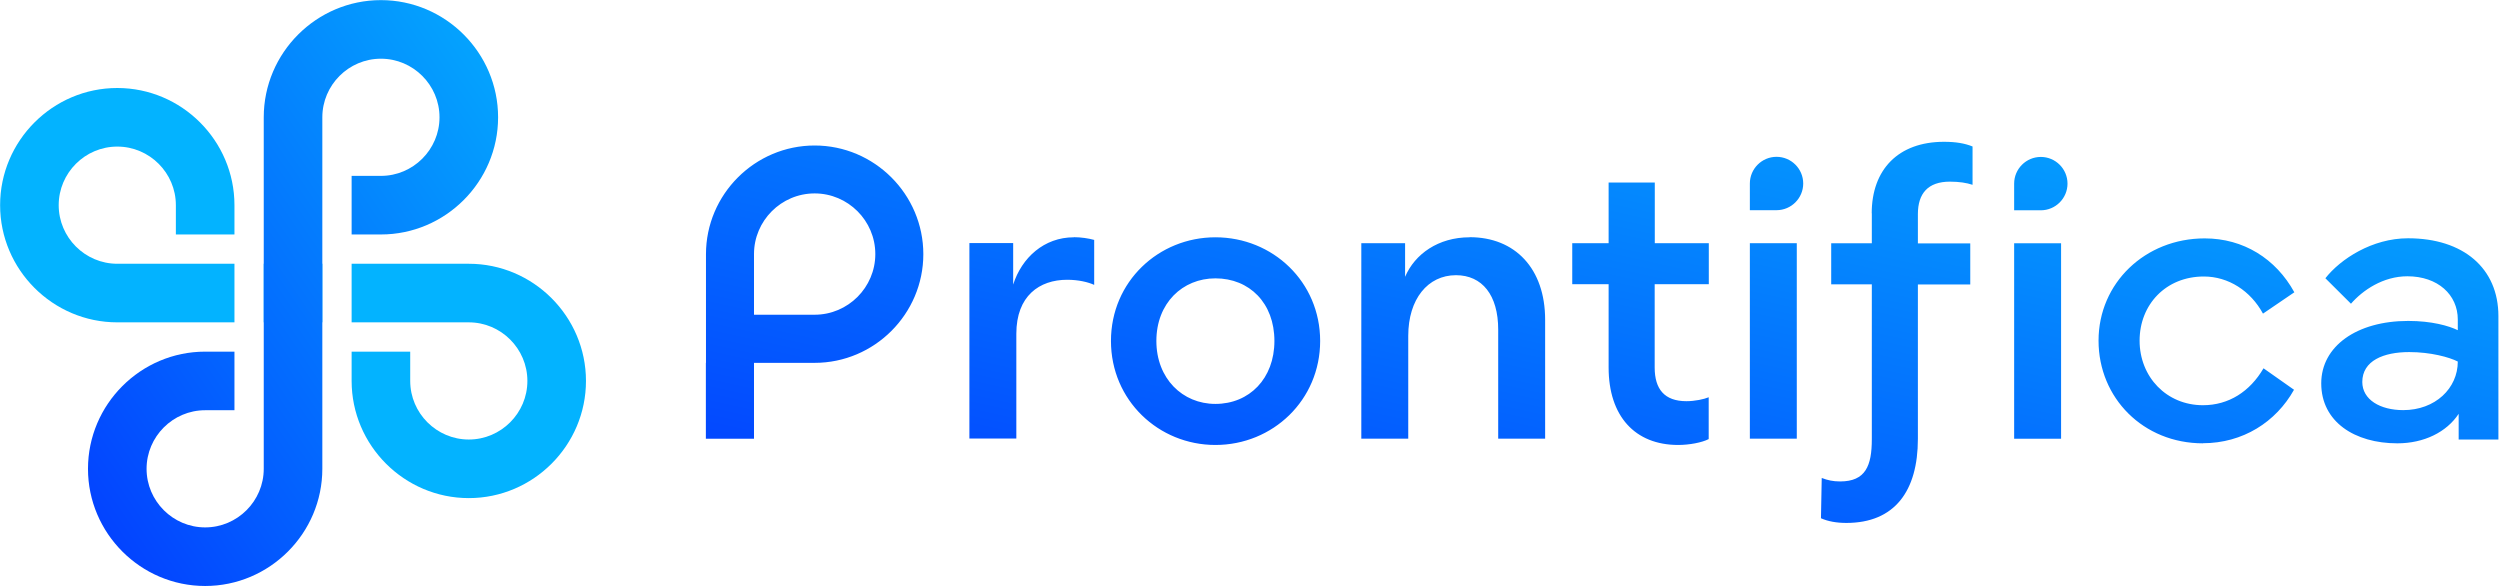 <svg xmlns="http://www.w3.org/2000/svg" width="877" height="206" viewBox="0 0 877 206" fill="none"><g clip-path="url(#clip0_85_2)"><path fill-rule="evenodd" clip-rule="evenodd" d="M123.35 123.355V133.631C123.35 156.246 141.84 174.735 164.455 174.735C187.069 174.735 205.559 156.246 205.559 133.631C205.559 111.016 187.069 92.527 164.455 92.527H143.903H123.35V113.079H143.903H164.455C175.762 113.079 185.007 122.323 185.007 133.631C185.007 144.938 175.762 154.183 164.455 154.183C153.147 154.183 143.903 144.938 143.903 133.631V123.355H123.35ZM113.074 92.527H102.798H92.522V113.079H102.798H113.074V92.527ZM82.246 92.527H61.694H41.142C29.835 92.527 20.59 83.282 20.59 71.975C20.59 60.667 29.835 51.423 41.142 51.423C52.45 51.423 61.694 60.667 61.694 71.975V82.251H82.246V71.975C82.246 49.36 63.757 30.871 41.142 30.871C18.527 30.871 0.038 49.36 0.038 71.975C0.038 94.59 18.527 113.079 41.142 113.079H61.694H82.246V92.527Z" fill="#03B3FF"></path><path fill-rule="evenodd" clip-rule="evenodd" d="M123.35 82.251H133.627C156.241 82.251 174.731 63.761 174.731 41.147C174.731 18.532 156.241 0.042 133.627 0.042C111.012 0.042 92.522 18.532 92.522 41.147V61.699V82.251V102.803V123.355V143.907V164.459C92.522 175.766 83.278 185.011 71.97 185.011C60.663 185.011 51.418 175.766 51.418 164.459C51.418 153.152 60.663 143.907 71.97 143.907H82.246V123.355H71.97C49.355 123.355 30.866 141.844 30.866 164.459C30.866 187.074 49.355 205.563 71.97 205.563C94.585 205.563 113.074 187.074 113.074 164.459V143.907V123.355V102.803V82.251V61.699V41.147C113.074 29.839 122.319 20.595 133.627 20.595C144.934 20.595 154.179 29.839 154.179 41.147C154.179 52.454 144.934 61.699 133.627 61.699H123.35V82.251Z" fill="url(#paint0_linear_85_2)"></path><path d="M656.635 74.802V85.345H642.386V99.747H656.635V154.068C656.635 163.389 654.457 168.89 645.518 168.89C643.035 168.89 641.125 168.47 639.062 167.668L638.795 181.802C641.278 182.91 644.296 183.445 647.696 183.445C664.695 183.445 672.794 172.214 672.794 153.954V99.785H691.168V85.383H672.794V75.107C672.794 67.849 676.346 63.723 684.025 63.723C687.31 63.723 689.908 64.143 691.971 64.831V51.384C689.22 50.276 686.088 49.742 681.962 49.742C665.918 49.742 656.597 59.483 656.597 74.84L656.635 74.802ZM706.563 73.77H715.922C721.08 73.77 725.282 69.568 725.282 64.411C725.282 59.254 721.08 55.052 715.922 55.052C710.765 55.052 706.563 59.254 706.563 64.411V73.77ZM706.563 153.915H723.028V85.345H706.563V153.915ZM247.618 127.289V153.915H264.503V127.289H285.781C306.753 127.289 323.905 110.137 323.905 89.165C323.905 68.193 306.753 51.041 285.781 51.041C264.809 51.041 247.656 68.193 247.656 89.165V127.289H247.618ZM264.503 110.405V89.127C264.503 77.437 274.053 67.849 285.781 67.849C297.47 67.849 307.059 77.399 307.059 89.127C307.059 100.816 297.508 110.405 285.781 110.405H264.503ZM772.765 155.482C786.747 155.482 798.398 148.071 804.739 136.725L794.043 129.199C789.268 137.374 781.819 142.15 772.804 142.15C760.006 142.15 750.571 132.217 750.571 119.496C750.571 106.852 759.777 96.996 773.109 96.996C781.743 96.996 789.535 102.039 793.852 110.023L804.854 102.535C798.36 90.731 786.976 83.626 773.415 83.626C752.519 83.626 736.169 99.288 736.169 119.496C736.169 139.628 751.869 155.52 772.804 155.52L772.765 155.482ZM814.29 134.471C814.29 147.956 826.017 155.52 840.992 155.52C850.275 155.52 858.259 151.623 862.499 145.167V154.183H876.442V110.901C876.442 94.093 864.142 83.588 844.736 83.588C832.168 83.588 821.051 90.846 815.741 97.607L824.718 106.546C828.806 101.848 835.95 96.92 844.507 96.92C855.203 96.92 862.194 103.414 862.194 112.085V115.829C859.023 114.301 853.064 112.582 844.812 112.582C826.667 112.582 814.29 121.521 814.29 134.471ZM828.691 134.013C828.691 126.525 836.179 123.508 845.156 123.508C852.643 123.508 859.252 125.303 862.194 126.831C862.194 136.228 854.286 143.869 843.055 143.869C834.956 143.869 828.691 140.201 828.691 133.975V134.013ZM426.36 156.093C446.53 156.093 463.109 140.316 463.109 119.611C463.109 98.906 446.53 83.244 426.36 83.244C406.457 83.244 389.725 98.753 389.725 119.611C389.725 140.469 406.457 156.093 426.36 156.093ZM426.36 141.691C414.823 141.691 405.655 132.79 405.655 119.611C405.655 106.317 414.862 97.646 426.36 97.646C438.279 97.646 447.065 106.279 447.065 119.611C447.065 132.79 438.279 141.691 426.36 141.691ZM613.85 73.732H623.209C628.366 73.732 632.568 69.53 632.568 64.373C632.568 59.215 628.366 55.013 623.209 55.013C618.052 55.013 613.85 59.215 613.85 64.373V73.732ZM376.699 83.244C366.27 83.244 358.439 90.387 355.421 99.823V85.269H340.064V153.839H356.529V117.09C356.529 103.796 364.627 98.142 374.369 98.142C378.341 98.142 381.78 98.983 383.842 99.938V84.161C381.932 83.626 379.182 83.206 376.699 83.206V83.244ZM515.521 83.244C504.557 83.244 496.306 89.127 492.906 97.111V85.307H477.549V153.877H494.014V117.816C494.014 104.904 500.89 96.538 510.746 96.538C519.952 96.538 525.568 103.529 525.568 115.6V153.877H542.032V112.162C542.032 94.207 531.489 83.206 515.559 83.206L515.521 83.244ZM599.448 99.708V85.307H580.5V64.029H564.303V85.307H551.544V99.708H564.303V128.932C564.303 145.931 573.51 156.093 588.714 156.093C592.572 156.093 597.08 155.252 599.41 154.03V139.361C597.767 140.049 594.597 140.736 591.579 140.736C583.9 140.736 580.462 136.496 580.462 128.932V99.708H599.41H599.448ZM613.85 153.877H630.314V85.307H613.85V153.877Z" fill="url(#paint1_linear_85_2)"></path></g><defs><linearGradient id="paint0_linear_85_2" x1="174.731" y1="0.042" x2="-19.405" y2="131.093" gradientUnits="userSpaceOnUse"><stop stop-color="#04AAFE"></stop><stop offset="1" stop-color="#033CFF"></stop></linearGradient><linearGradient id="paint1_linear_85_2" x1="876.442" y1="49.742" x2="819.178" y2="309.464" gradientUnits="userSpaceOnUse"><stop stop-color="#04AAFE"></stop><stop offset="1" stop-color="#033CFF"></stop></linearGradient><clipPath id="clip0_85_2"><rect width="876.442" height="205.605" fill="white"></rect></clipPath></defs></svg>